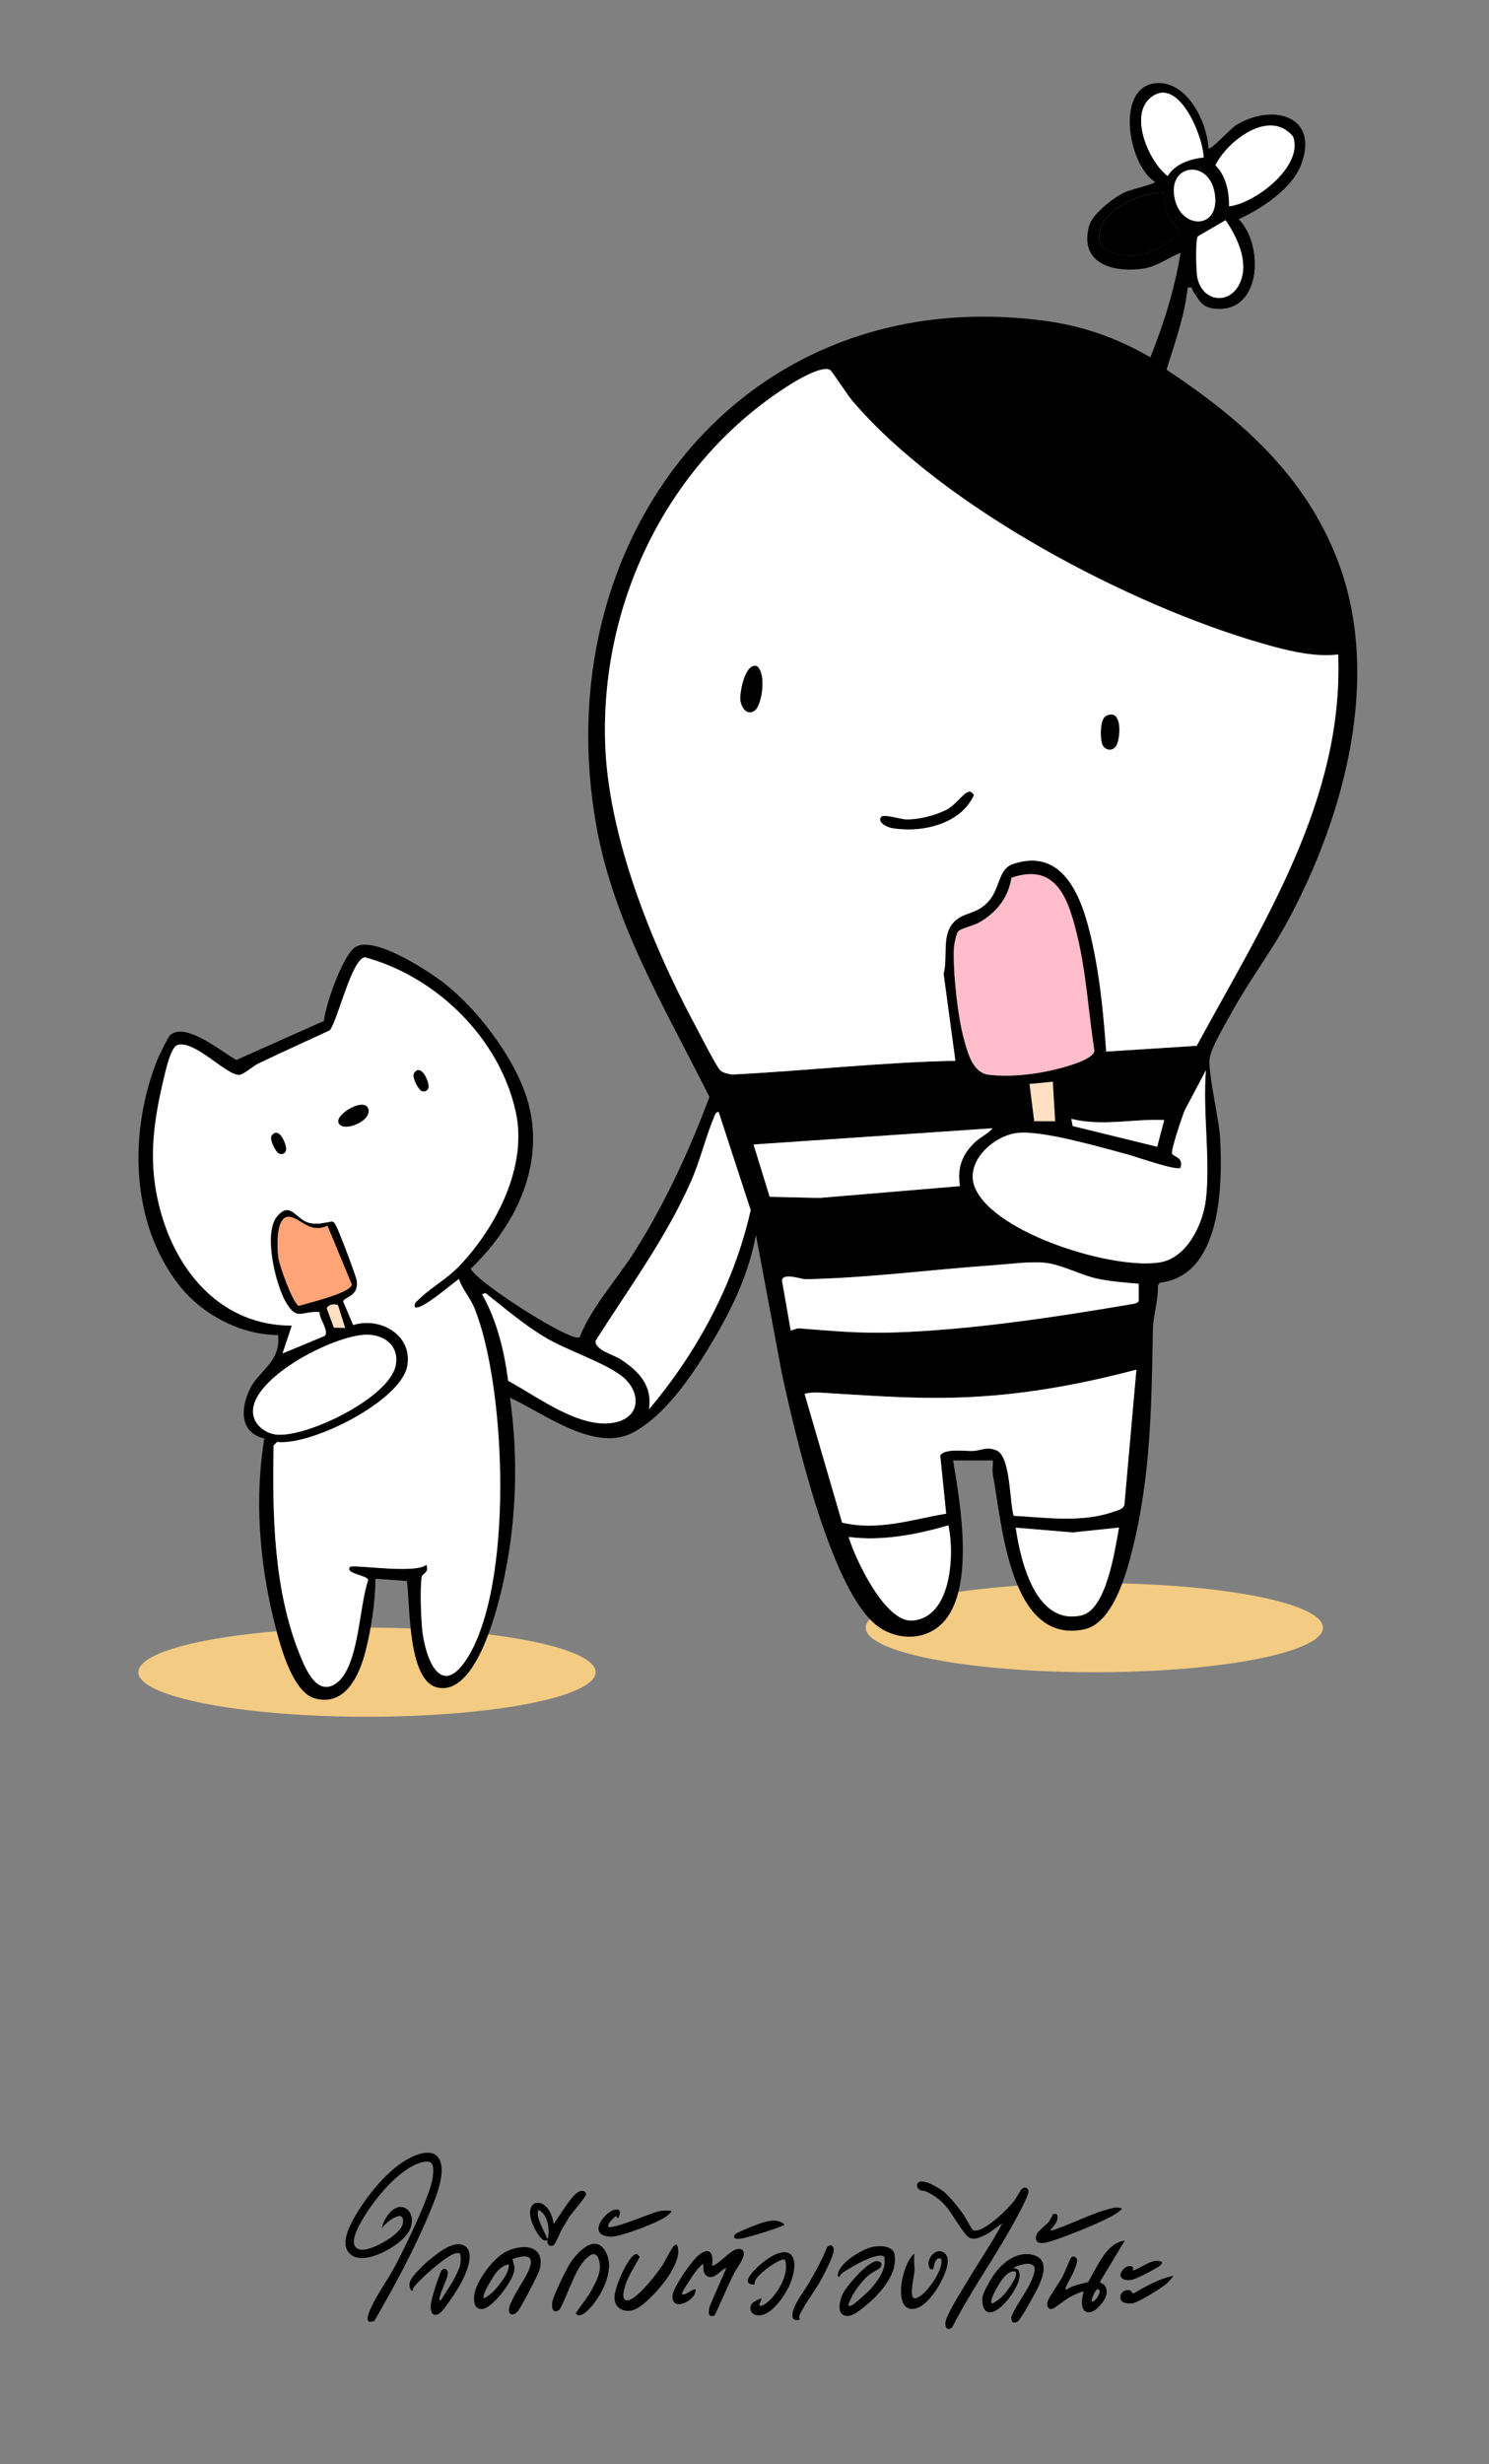 <?xml version="1.0" encoding="UTF-8"?>
<svg id="Layer_1" xmlns="http://www.w3.org/2000/svg" version="1.1" viewBox="0 0 180.84 299.06">
  <rect x="0" y="0" width="180.84" height="299.06" fill="#808080" stroke="none"/>
  <!-- Generator: Adobe Illustrator 29.8.2, SVG Export Plug-In . SVG Version: 2.1.1 Build 3)  -->
  <defs>
    <style>
      .st0 {
        fill: #ffbcca;
      }

      .st1 {
        fill: #f3cb83;
      }

      .st2 {
        fill: #fff;
      }

      .st3 {
        fill: #ffe0c3;
      }

      .st4 {
        fill: #ffa476;
      }
    </style>
  </defs>
  <g>
    <ellipse class="st1" cx="44.57" cy="202.94" rx="27.77" ry="5.41"/>
    <ellipse class="st1" cx="132.91" cy="197.54" rx="27.77" ry="5.41"/>
    <g>
      <path d="M115.75,177.22c.87,5.18,2.8,16.11-1.55,20.01-2.35,2.11-5.99,1.73-8.21-.38-5.33-5.06-9.37-22.59-11-30l-3.18-16.96c-.89,4.59-2.63,8.38-4.96,12.38-2.36,4.03-5.74,9.27-9.88,11.54-4.68,2.57-10.9-2.3-15.03-4.18,1.08,7.69.77,15.55-.98,23.11-.74,3.18-3.29,13.07-7.83,12.06-3.63-.8-3.31-10.06-3.71-12.93l-3.82-.27c-.02,2.8-.51,6.08-1.21,8.8-.75,2.92-2.44,6.71-6.12,5.73-2.89-.77-4.4-7-5.04-9.61-1.73-7.06-2.32-14.75-1.13-21.94-3.02-.73-2.89-3.62-1.76-5.99,1.07-2.25,3.82-3.3,3.43-6.57-4.58,0-9.29-2.53-12.07-6.11-5.91-7.62-6.05-18.6-2.59-27.3.19-.47,1.31-2.76,1.54-2.97,1.88-1.69,6.3,2.04,8.06,3l10.64-4.74c.16-1.91,2.3-8.06,3.84-8.98,2.18-1.31,8.1,2.49,10,3.84,4.09,2.91,8.26,8.26,10.21,12.9,3.46,8.21-.17,16.54-6.24,22.32.91,1.77,12.38,9.05,13.23,8.31,1.55-3.84,4.59-7.06,6.78-10.55,3.67-5.85,6.57-12.14,8.99-18.61-5.3-10.63-11.55-20.87-13.71-32.77-6.29-34.62,17.44-65.98,53.88-61.5,4.91.6,9.12,2.04,13.38,4.5,1.65-4.09,2.96-8.31,3.67-12.68-1.43.56-2.87,1.66-4.43,1.9-3.77.59-7.98-.61-6.65-5.24.41-1.43,3.05-3.44,4.41-4.05.57-.26,3.58-.97,3.57-1.21-3.39-2.15-4.9-11.96.43-12,3.59-.03,5.91,4.83,6.06,7.92.25.29,2.71-2.41,3.29-2.77,4.49-2.8,10.27-1.16,7.93,4.83-1.13,2.89-4.83,5.3-7.54,6.54,3.11,3.21,2.77,11.49-2.97,10.86-1.58-.17-1.85-1.08-2.61-2.18-.17-.25.05-.52-.63-.37-.36,3.45-1.56,6.68-2.56,9.96,9.04,5.99,16.84,12.82,20.81,23.22,5.36,14.07.8,30.91-6.08,43.67-2.07,3.84-4.77,7.34-6.86,11.18-.71,1.3-2.49,4.25-2.64,5.53-.21,1.77,1.15,7.32,1.28,9.74.3,5.73.14,16.63-7.34,17.46l-.23.33c.09,1.71-.57,3.67-.6,5.32-.17,9.03-.23,17.65-2.45,26.58-.75,3.03-2.39,9.13-5.93,9.85-9.01,1.84-9.93-12.81-11.04-18.7-.11-.57.01-1.22-.02-1.81h-4.79ZM50.38,158.62c-.1-.5.26-.69.56-.99,1.47-1.43,3.39-2.43,4.94-4.08,4.44-4.71,8.21-12.02,6.77-18.61-1.96-8.93-9.63-16.42-18.33-18.77-1.6.22-3.29,7.67-4.25,8.87-2.89,1.33-5.79,2.65-8.66,4.02-.66.32-1.77,1.33-2.31,1.38-1.54.15-5.39-4.25-7.53-3.62-.83.24-1.48,3.31-1.7,4.23-1.33,5.59-1.89,10.41-.33,16.01,2.1,7.57,7.56,13.82,15.92,13.81l-1.13,3.38,5.08-2.11c.68-.51-.66-2.11-.6-2.92-2.2-.13-2.72,1.11-4.06-1.15-1.25-2.1-2.75-8.43-1.11-10.42s2.3.42,4,.77c1.01.21,1.75-.04,2.71-.19.31.09.39.37.53.61.31.54,2.4,6.06,2.47,6.57.26,1.97-1.49,1.91-1.65,2.54l1.21,2.85c3.29-1.03,7.21,1.22,6.58,4.94-.73,4.25-11.57,9.72-15.82,9.26l-.42.42c-.17,8.38,0,17.61,3.21,25.46.74,1.81,2.14,5.09,4.46,3.34,2.67-2.01,2.72-9.41,3.81-12.48-.15-.6-2.83-.74-2.22-1.57.28-.38,7.96.89,9.29-.28.38,1.01-.52,1.05-.58,1.53-.19,1.45-.08,4.66.06,6.18.29,3.2,2.08,8.64,5.27,3.94,5.91-8.73,4.96-33.12,1.11-42.72-.55-1.37-1.45-2.25-1.91-3.59-.76.47-4.7,3.97-5.35,3.38ZM30.73,171.4c.07,1.51,1.49,2.59,2.91,2.71,3.72.32,13.6-4.48,14.41-8.37.46-2.19-1.1-3.61-3.18-3.75-3.8-.26-14.35,5.14-14.14,9.41ZM33.83,152.77c.14.93,1.73,5.38,2.45,5.72,1.11-.35,6.24-1.53,6.44-2.58l-2.95-7.13c-2.07.87-2.92-.57-4.32-1.03-2.08-.69-1.8,3.85-1.63,5.03ZM41.04,158.38c-.53-.15-1.04-.11-1.37.38l.87,2.36,1.37.04-.88-2.78ZM61.71,167.58c3.56,1.89,8.94,6.09,13.19,5,3.12-.8,2.8-3.94.54-5.63-2.29-1.71-6.67-3.09-9.37-4.72-2.44-1.48-4.87-3.51-7.1-5.3l-.42.14c1.79,3.15,2.71,6.91,3.16,10.51ZM87.28,134.95c-.38.03-.46.4-.58.69-1,2.41-1.65,5.17-2.75,7.68-3.07,6.99-7.57,13.01-11.61,19.42-.1,1.11,2.18,1.66,3.08,2.26,2.22,1.47,3.81,3.16,3.41,6.03,5.86-6.97,10.32-15.22,12.34-24.16l-3.89-11.91ZM103.47,48.59c-.52-.61-2.4-3.53-2.66-3.69-.92-.56-3.84,1.14-4.76,1.72-14.7,9.19-23.04,26.09-22.56,43.37.31,11.3,5.55,24.37,10.84,34.25.49.92,2.7,5.21,3.11,5.62.38.37.94.44,1.43.55,9.07-.45,18.07-1.49,27.16-1.67l-1.43-10.57c.57-2.05-.36-4.88,1.45-6.46,1.23-1.07,2.65-.74,4.08-2.41,1.32-1.55,1.11-3.84,2.89-4.44,6.86-2.3,8.83,5.56,9.85,10.57.81,3.99,1.19,8.12,1.48,12.19l10.99-.7c8.05-14.81,17.87-29.85,17.18-47.49-2.97.37-6.33-.5-9.23-1.34-16.26-4.69-38.81-16.55-49.82-29.5ZM91.52,138.9l1.96,6.35,6.07.13,17.03-1.43c-.33-2.22.23-3.8,1.84-5.34.65-.62,1.58-1.01,2.12-1.68l-29.02,1.97ZM138.29,155.8c-1.65-.14-3.53-.28-5.14-.64-1.98-.45-4.27-1.71-6.26-1.91-1.76-.18-4.35.17-6.21.3-7.62.53-15.18,1.55-22.81,1.7-.56.01-2.73-.82-2.9.12l1.06,6.07c.09.09.69-.25.98-.23,4.2.32,7.29.63,11.54.5,9.37-.29,19.67-1.86,28.97-3.45.24-.04.72-.13.78-.39v-2.07ZM138.01,166.23c-4.59,1.21-9.26,2.19-13.98,2.78-8.92,1.11-15.38.55-24.18.02-.64-.04-1.53-.07-2.12.15l4.55,15.61c4.43,1.03,8.34-.36,12.64-1.09l-.72-7.04c.43-.91,2.97-.53,3.96-.57,1.06-.04,1.66-.59,2.89-.06,1.71.73,1.56,6.24,2.07,7.93,3.9.21,8.25.86,12.02-.46.5-.17,1.21-.28,1.42-.84l1.46-16.43ZM103.07,186.53c.84,2.76,4.43,10.35,7.71,10.14,4.79-.31,5.17-8.05,4.4-11.55-3.86,1.13-8.12,1.94-12.11,1.41ZM116.38,113.03c-.25.28-.51,1.65-.53,2.09-.12,2.82.46,8.29,1.23,11.02.47,1.69,1.06,4.07,3.03,4.3,2.68.31,5.94-.08,8.54-.77.98-.26,4.21-1.13,4.26-2.17-.72-4.65-.97-9.39-2.09-13.98-1.04-4.28-2.46-8.9-7.98-6.99-.38,2.46-1.86,4.26-3.98,5.46-.6.34-2.16.7-2.48,1.04ZM146.46,145.52c.55-4.86-.41-10.68,0-15.64l-2.58,4.88c-.31.75-1.73,4.95-1.52,5.26.29.43,1.39.43,1.01,1.69-.43.43-5.48-1.36-6.42-1.61-3.29-.87-10.05-2.86-13.18-2.63-3.03.23-6.75,3.57-5.32,6.75,2.49,5.55,16.89,9.92,22.45,8.97,3.31-.56,5.23-4.7,5.56-7.68ZM123.36,185.4c.58,4.05,2.43,11.89,7.97,10.65,3.06-.69,4.08-7.97,4.57-10.65l-5.63.59-6.91-.58ZM125.04,131.56l.57,4.51h2.53s-.28-4.79-.28-4.79l-2.82.28ZM130.12,135.79l.16.87,10.26,2.51.85-3.24c-3.75-.17-7.54.79-11.27-.14ZM141.39,23.34c-2.82-.03-8.01,2.16-7.91,5.51.07,2.11,3.36,2.29,4.92,2.07,1.89-.26,3.36-1.66,4.95-2.52-.24-1.07-1.21-1.33-1.63-2.45-.34-.89-.42-1.67-.34-2.62ZM146.18,19.11c-.05-2.55-3.11-10.12-6.5-7.2-2.54,2.18-.14,7.73,2.13,9.45.9-1.47,2.72-2.07,4.37-2.25ZM142.57,23.4c.34,4.42,5.45,4.7,5,.39-.46-4.37-5.28-4.02-5-.39ZM145.4,33.56c.52,3.13,4.07,3.58,5.26.6.99-2.48-.42-5.37-1.81-7.44l-3.38,1.97c-.29.57-.2,4.07-.07,4.87ZM149.28,25.03c3.16-.36,8.86-4.77,7.83-8.26-.09-.32-.39-.56-.64-.77-2.9-2.42-7.54,1.34-8.86,4.05,1.3,1.27,1.67,3.21,1.67,4.97Z"/>
      <path class="st2" d="M103.47,48.59c11.02,12.95,33.56,24.82,49.82,29.5,2.9.84,6.27,1.7,9.23,1.34.68,17.64-9.13,32.68-17.18,47.49l-10.99.7c-.3-4.06-.67-8.19-1.48-12.19-1.02-5.01-2.99-12.87-9.85-10.57-1.77.6-1.56,2.89-2.89,4.44-1.42,1.67-2.85,1.33-4.08,2.41-1.81,1.58-.88,4.41-1.45,6.46l1.43,10.57c-9.09.18-18.09,1.22-27.16,1.67-.49-.11-1.05-.17-1.43-.55-.42-.41-2.62-4.7-3.11-5.62-5.29-9.88-10.53-22.95-10.84-34.25-.47-17.29,7.86-34.19,22.56-43.37.92-.58,3.84-2.28,4.76-1.72.25.15,2.13,3.07,2.66,3.69ZM89.92,84.89c.07.92.78,2.05,1.76,1.32.86-.64,1.44-4.5.24-5.37-1.4-.44-2.07,3.09-2,4.04ZM107.01,99.16c-.47.72.81,1.25,1.33,1.34,3.55.61,8.35-.46,9.94-4.01-.31-.34-.35-.55-.85-.29-.59.3-1.44,1.54-2.44,2.07-1.34.7-3.52,1.26-5.03,1.19-.6-.03-2.69-.7-2.95-.29ZM133.84,90.22c.26.88,1.36,1.04,1.77.19.52-1.07.66-4.49-1.27-3.52-.75.38-.72,2.6-.5,3.33Z"/>
      <path class="st2" d="M50.38,158.62c.65.59,4.59-2.91,5.35-3.38.46,1.34,1.36,2.22,1.91,3.59,3.85,9.6,4.8,33.99-1.11,42.72-3.19,4.71-4.98-.74-5.27-3.94-.14-1.52-.25-4.73-.06-6.18.06-.48.96-.52.58-1.53-1.33,1.18-9.02-.1-9.29.28-.61.83,2.07.97,2.22,1.57-1.09,3.07-1.14,10.47-3.81,12.48-2.33,1.75-3.72-1.53-4.46-3.34-3.21-7.85-3.38-17.08-3.21-25.46l.42-.42c4.25.45,15.09-5.02,15.82-9.26.64-3.73-3.28-5.97-6.58-4.94l-1.21-2.85c.15-.62,1.91-.57,1.65-2.54-.07-.51-2.16-6.03-2.47-6.57-.14-.24-.22-.53-.53-.61-.96.14-1.7.4-2.71.19-1.7-.35-2.3-2.83-4-.77s-.15,8.32,1.11,10.42c1.35,2.26,1.87,1.03,4.06,1.15-.06.81,1.28,2.41.6,2.92l-5.08,2.11,1.13-3.38c-8.36,0-13.82-6.24-15.92-13.81-1.56-5.6-1-10.43.33-16.01.22-.93.87-3.99,1.7-4.23,2.14-.63,5.99,3.77,7.53,3.62.53-.05,1.64-1.06,2.31-1.38,2.87-1.37,5.77-2.69,8.66-4.02.97-1.21,2.66-8.66,4.25-8.87,8.7,2.34,16.37,9.84,18.33,18.77,1.45,6.59-2.33,13.91-6.77,18.61-1.55,1.64-3.47,2.65-4.94,4.08-.3.29-.66.49-.56.99ZM41.1,136.19c.33,1.36,4.13-.06,3.62-1.63-.46-1.4-3.87.57-3.62,1.63Z"/>
      <path class="st2" d="M138.01,166.23l-1.46,16.43c-.21.55-.92.66-1.42.84-3.77,1.31-8.12.67-12.02.46-.51-1.68-.36-7.19-2.07-7.93-1.23-.53-1.83.02-2.89.06-.98.04-3.52-.34-3.96.57l.72,7.04c-4.29.73-8.21,2.11-12.64,1.09l-4.55-15.61c.59-.22,1.48-.19,2.12-.15,8.8.53,15.26,1.09,24.18-.02,4.72-.59,9.39-1.57,13.98-2.78Z"/>
      <path class="st2" d="M146.46,145.52c-.34,2.98-2.25,7.12-5.56,7.68-5.56.95-19.97-3.42-22.45-8.97-1.43-3.19,2.29-6.53,5.32-6.75,3.12-.23,9.89,1.76,13.18,2.63.94.25,6,2.04,6.42,1.61.38-1.26-.72-1.26-1.01-1.69-.21-.31,1.21-4.51,1.52-5.26l2.58-4.88c-.41,4.96.55,10.78,0,15.64Z"/>
      <path class="st0" d="M116.38,113.03c.32-.34,1.88-.71,2.48-1.04,2.13-1.2,3.6-3,3.98-5.46,5.52-1.91,6.94,2.71,7.98,6.99,1.11,4.58,1.36,9.32,2.09,13.98-.05,1.05-3.29,1.91-4.26,2.17-2.6.69-5.85,1.08-8.54.77-1.97-.23-2.56-2.61-3.03-4.3-.76-2.73-1.35-8.2-1.23-11.02.02-.44.28-1.81.53-2.09Z"/>
      <path class="st2" d="M87.28,134.95l3.89,11.91c-2.02,8.94-6.47,17.2-12.34,24.16.4-2.88-1.19-4.56-3.41-6.03-.9-.6-3.19-1.15-3.08-2.26,4.04-6.41,8.54-12.43,11.61-19.42,1.1-2.5,1.75-5.27,2.75-7.68.12-.29.2-.66.58-.69Z"/>
      <path class="st2" d="M138.29,155.8v2.07c-.05.27-.52.35-.77.39-9.3,1.58-19.61,3.15-28.97,3.45-4.25.13-7.34-.18-11.54-.5-.29-.02-.89.32-.98.23l-1.06-6.07c.17-.94,2.34-.11,2.9-.12,7.64-.15,15.19-1.17,22.81-1.7,1.86-.13,4.45-.48,6.21-.3,1.99.2,4.28,1.46,6.26,1.91,1.61.36,3.48.5,5.14.64Z"/>
      <path class="st2" d="M91.52,138.9l29.02-1.97c-.54.67-1.47,1.06-2.12,1.68-1.62,1.54-2.17,3.13-1.84,5.34l-17.03,1.43-6.07-.13-1.96-6.35Z"/>
      <path class="st2" d="M30.73,171.4c-.21-4.27,10.34-9.67,14.14-9.41,2.08.14,3.64,1.56,3.18,3.75-.81,3.89-10.69,8.69-14.41,8.37-1.42-.12-2.84-1.2-2.91-2.71Z"/>
      <path class="st2" d="M61.71,167.58c-.44-3.6-1.37-7.36-3.16-10.51l.42-.14c2.24,1.78,4.66,3.82,7.1,5.3,2.7,1.64,7.07,3.01,9.37,4.72,2.26,1.69,2.59,4.82-.54,5.63-4.25,1.09-9.63-3.11-13.19-5Z"/>
      <path class="st2" d="M123.36,185.4l6.91.58,5.63-.59c-.49,2.68-1.51,9.96-4.57,10.65-5.54,1.25-7.39-6.6-7.97-10.65Z"/>
      <path class="st2" d="M103.07,186.53c3.99.53,8.25-.28,12.11-1.41.77,3.5.4,11.23-4.4,11.55-3.28.22-6.87-7.37-7.71-10.14Z"/>
      <path class="st4" d="M33.83,152.77c-.17-1.18-.46-5.71,1.63-5.03,1.4.46,2.25,1.9,4.32,1.03l2.95,7.13c-.2,1.05-5.33,2.23-6.44,2.58-.72-.33-2.32-4.79-2.45-5.72Z"/>
      <path class="st2" d="M149.28,25.03c0-1.76-.37-3.7-1.67-4.97,1.32-2.71,5.96-6.47,8.86-4.05.25.21.54.45.64.77,1.03,3.49-4.67,7.9-7.83,8.26Z"/>
      <path d="M141.39,23.34c-.07.95,0,1.73.34,2.62.42,1.12,1.39,1.38,1.63,2.45-1.6.85-3.07,2.25-4.95,2.52-1.56.22-4.85.04-4.92-2.07-.11-3.35,5.08-5.55,7.91-5.51Z"/>
      <path class="st2" d="M146.18,19.11c-1.65.18-3.46.78-4.37,2.25-2.27-1.72-4.67-7.27-2.13-9.45,3.39-2.92,6.45,4.65,6.5,7.2Z"/>
      <path class="st2" d="M145.4,33.56c-.13-.8-.22-4.3.07-4.87l3.38-1.97c1.39,2.07,2.8,4.96,1.81,7.44-1.19,2.98-4.73,2.53-5.26-.6Z"/>
      <path class="st2" d="M142.57,23.4c-.28-3.63,4.54-3.98,5,.39.46,4.31-4.66,4.02-5-.39Z"/>
      <path class="st2" d="M130.12,135.79c3.73.94,7.53-.03,11.27.14l-.85,3.24-10.26-2.51-.16-.87Z"/>
      <polygon class="st3" points="125.04 131.56 127.86 131.28 128.15 136.08 125.61 136.07 125.04 131.56"/>
      <path class="st3" d="M41.04,158.38l.88,2.78-1.37-.04-.87-2.36c.32-.49.84-.53,1.37-.38Z"/>
      <path d="M107.01,99.16c.26-.4,2.35.26,2.95.29,1.51.07,3.69-.49,5.03-1.19,1-.53,1.85-1.77,2.44-2.07.5-.26.54-.04.85.29-1.59,3.56-6.38,4.63-9.94,4.01-.52-.09-1.8-.62-1.33-1.34Z"/>
      <path d="M89.92,84.89c-.07-.96.6-4.48,2-4.04,1.19.86.62,4.72-.24,5.37-.97.73-1.69-.41-1.76-1.32Z"/>
      <path d="M133.84,90.22c-.22-.73-.25-2.95.5-3.33,1.92-.97,1.79,2.45,1.27,3.52-.41.85-1.51.69-1.77-.19Z"/>
      <path d="M41.1,136.19c-.25-1.05,3.16-3.02,3.62-1.63.51,1.56-3.29,2.99-3.62,1.63Z"/>
      <path d="M33.69,139.84c-.34-.35-1-1.61-.68-2.04.82-1.11,1.73.88,1.74,1.64.01.6-.66.83-1.07.4Z"/>
      <path d="M50.99,132.24c-.34-.35-1-1.61-.68-2.04.82-1.11,1.73.88,1.74,1.64.01.6-.66.83-1.07.4Z"/>
    </g>
  </g>
  <g>
    <path d="M53.12,261.72c1.37,1.51-.32,5.33-1.01,6.97-1.89,4.51-4.21,8.76-6.63,12.96-.95.42-.95-.23-.66-1,.71-1.87,2.34-4.03,3.3-5.89,1.12-2.18,4.23-8.45,4.45-10.62.15-1.45.02-2.12-1.5-1.67-2.74.81-5.89,4.75-7.26,7.27-.49.89-1.62,3.05.02,3.29,1.23.18,4.84-1.79,5.09-3.17.35-2.02-2.11-.17-2.52.58-.02-.37.28-.95.49-1.3,1.72-2.83,4.21-.49,2.65,1.87-1.04,1.59-5.11,3.9-6.83,2.69-1.57-1.11-.3-3.5.43-4.76,1.39-2.41,3.77-5.35,6.12-6.76.98-.59,2.94-1.48,3.87-.45Z"/>
    <path d="M114.87,266.22c.64.56,1.59,1.77,2.1,2.48.27.38.96,1.72,1.16,1.9.1.09.15.11.29.11,1.24.06,3.98-2.6,4.75-3.61.25-.32.78-1.33.97-1.48.32-.25.73-.1.77.3.06.62-1.9,4.06-2.32,4.8-2.23,3.93-4.86,7.63-6.91,11.67-.49.53-.91.19-.86-.49.07-.94,1.99-3.91,2.56-4.87,1.43-2.41,3.03-4.73,4.36-7.2l-1.77,1.26c-.95.41-1.87,1.09-2.68.09-1.71-2.11-2.1-4.01-4.88-5.24-.22-.1-.45-.04-.64-.13-.45-.2-.62-.97.06-1.05.8-.1,2.45.9,3.07,1.45Z"/>
    <path d="M120.71,276.07c1.08-1.56,2.97-2.99,4.91-2.36,2.45.79.27,4.28-.49,5.63-.26.46-1.26,2.28-1.6,2.45-.19.09-.43.13-.61-.02l-.12-.54c.65-1.61,1.92-3.07,2.56-4.66.39-.98.63-1.87-.7-1.84-.15,0-1.77.38-1.5.59.49-.08.64.32.67.76.09,1.38-2.2,4.47-3.53,4.55-.91.06-1.06-1.11-.98-1.84.07-.59,1.01-2.19,1.38-2.72ZM122.17,278.2c.24-.3,1.77-2.32,1.04-2.56-.85-.02-1.47.94-1.9,1.61-.13.21-1.36,2.25-.78,2.3.59-.28,1.22-.83,1.64-1.35Z"/>
    <path d="M130.11,273.95c.22-.18.55-.07.67.2.15.33-.25,1.18-.39,1.55-.24.59-.82,1.46-.98,2-.04.14,0,.18.14.15.79-.51,1.72-.65,2.6-.9,1.12-1.82,2.16-4.71,4.46-5.03l-2.96,4.9c-.12.31.28.28.44.46.6.69.27,1.55-.21,2.18-1.56,2.07-3.06,1.23-2.26-1.31-.16-.15-1.49.52-1.73.65-.5.27-1.77,1.34-2.11,1.42-.55.12-.74-.54-.5-1.03.47-.96,1.33-2.04,1.86-3.08.18-.36.85-2.05.97-2.15ZM133.12,279.01c.18-.19.71-1.03.27-1.17-.35-.11-.73.99-.79,1.28-.1.49.39.03.52-.11Z"/>
    <path d="M86.49,274.94c.11.02.19,0,.29-.05.73-.36,1.84-1.65,2.61-1.89.44-.14.92-.08.95.48.04.64-.9,1.85-1.21,2.46-.85,1.66-1.52,3.41-2.35,5.08-.87.3-.73-.49-.59-1.12l2.03-4.66c-.79.25-1.49,1.57-2.4.95-.49-.33-.34-.95-.44-1.45-.32.26-.66.63-.91.96-.31.41-1.53,2.23-1.63,2.61-.06.23.18.16.31.13.26-.07,1.17-.74,1.32-.58.14,1.37-3.04,2.87-2.78.66.11-.97,2.29-4.08,3.06-4.74,1.35-1.15,1.96-.5,1.73,1.16Z"/>
    <path d="M52.56,273.94c.91-.73,2.93-2.28,4.07-1.22,1.04.97-.15,3.47-.72,4.5-.36.66-2.03,3.27-2.59,3.58-.88.47-1.06-.4-1.01-1.04.07-.76.91-3.39,1.26-4.1.27-.54.81-.29.82.15.02.74-.98,2.39-1.04,3.32l.19.05c.59-1,1.31-1.96,1.82-3,.16-.34.49-1.03.55-1.37.04-.24.12-1.28-.13-1.36-.18-.04-.34-.01-.51.03-1.05.26-4.53,3.3-5.07,4.2-.06.1-.07.22-.08.33-.22.04-.15-.03-.21-.12-.63-.91.5-1.93,1.12-2.58.47-.49,1-.96,1.54-1.38Z"/>
    <path d="M106.47,278.6c-.58.62-2.53,2.36-3.3,2.45-1.73.2-1.23-1.86-.77-2.75.51-.97,2.82-3.6,3.9-3.85.8-.18,1.04.55.36.95-.79.46-1.07.55-1.73,1.27-.79.87-1.59,2.01-1.91,3.12.06.11.32.04.42,0,.34-.16,1.74-1.42,2.07-1.76.99-1.02,2.29-2.74,1.86-4.18-.73-.48-3.11.81-3.81,1.22-.39.23-.99.59-1.33.84-.22.17-.25.55-.47.35-.15-1.42,2.69-3.14,3.94-3.5.93-.27,2.78-.31,2.95.88.27,1.93-.91,3.58-2.17,4.94Z"/>
    <path d="M62.24,274.16c.15.57.3.93.19,1.54-.21,1.17-2.59,4.41-3.85,4.52-1.16.11-1.11-1.39-.88-2.17.47-1.63,2.33-4.15,3.94-4.87,2.04-.91,4.49-.63,3.95,2.09-.12.61-2.26,4.68-2.69,5.21-.48.58-1.2.56-1.08-.28.16-1.1,1.83-3.41,2.35-4.57.89-1.98-.25-2.05-1.92-1.48ZM61.78,274.8c-.66.15-1.08.49-1.5.99-.32.38-1.84,2.78-1.52,3.14.81-.36,1.48-1.12,2-1.81.49-.65,1.07-1.48,1.03-2.31Z"/>
    <path d="M71.9,279.84c-.38.45-1.52,1.7-1.98.9.66-.99,1.43-1.88,2-2.94.62-1.16,1.28-2.41.74-3.75-.5-1.24-1.74.26-2.14.87-1.03,1.57-1.63,3.71-2.55,5.37-.72.54-.98,0-.92-.76s1.77-4.25,2.26-4.97c.84-1.22,2.83-3.39,4.11-1.51,1.39,2.04-.15,5.16-1.52,6.79Z"/>
    <path d="M76.87,273.78c.12-.11.32-.26.49-.24l.34.35c-.61,1.2-1.57,2.54-1.87,3.87-.12.51-.33,1.45.39,1.42,1.09-.05,3.58-3.26,4.22-4.24.3-.46,1.16-2.19,1.44-2.41.11-.09.2-.12.34-.09.46,1.03-.18,2.34-.69,3.25-.77,1.38-3.15,4.17-4.59,4.65-1.1.36-2.32-.16-2.31-1.51.01-1.22,1.37-4.26,2.24-5.05Z"/>
    <path d="M111.05,273.5c-.1.74.05,1.5,0,2.26-.04.54-.65,2.95-.03,3.16.23.06.39-.08.58-.17,1.06-.56,3.01-3.32,2.72-4.58-.7-.43-.87.73-.98,1.23h-.36c-.72-1,.54-2.64,1.56-2.08,1.25.67.09,2.98-.4,3.87-.55,1-1.64,2.53-2.71,2.9-2.12.73-2.17-1.86-1.87-3.37.22-1.08.66-2.5,1.49-3.22Z"/>
    <path d="M67.23,269.92c.67-.84,2.24-3.72,3.24-4,.33-.09.72,0,.7.42-.01.26-1.61,2.11-1.9,2.54-.37.54-.76,1.2-1.09,1.78-.2.36-.73,1.77-1.01,1.86-.53.17-.73-.18-.7-.68-.57.36-1.2-.77-1.46-1.24-2.13-3.99,1.75-4.46,2.23-.67ZM66.56,271.63c.19-1.19,0-2.77-1.1-3.42-.14.09-.14.2-.15.35-.07.71.72,2.16,1.04,2.85.06.14-.06.28.22.22Z"/>
    <path d="M126.75,270.24c.19-.2.43-.34.63-.59.15-.2.49-.92.54-.94.12-.05.39-.04.47.08.24.76-.42,1.34-.82,1.87l.14.05c2.25-.71,4.44-1.9,6.69-2.54.64-.18,1.14-.37,1.8-.17.07.23-.07.18-.11.22-.8.97-6.87,3.3-8.34,3.75-.49.15-1.77.58-1.92-.2-.13-.72.5-1.08.9-1.52Z"/>
    <path d="M91.38,279.5c.13-.14,1.05-.62,1.13-.54l-.31.76c.17.28.58,0,.79-.15,1.43-1.01,2.94-3.65,2.34-5.34-.61-.16-2.47,1.24-2.91,1.7-.37.37-.85.76-.76,1.33-2.14.04.38-2.21,1.02-2.71,3.47-2.72,4.64-.48,3.19,2.81-.54,1.24-2.4,4.08-4.11,3.58-.63-.18-.84-.95-.38-1.43Z"/>
    <path d="M73.86,270.23c.43.43,5.23-1.67,6.14-1.86.57-.12.97-.1,1.54-.05.11.1-.49.58-.58.65-1.01.76-5.57,2.5-6.76,2.48-2.3-.05-1.6-1.85-.33-2.86.86-.68,1.89-.66,1.19.64l-.29-.3c-.32.41-.92.72-.91,1.3Z"/>
    <path d="M142.46,276.2c.09.09-.66.83-.75.92-.61.55-3.44,2.3-4.15,2.41-.4.07-1.31.03-1.45-.47-.21-.73.49-1.29,1.12-1.09.17.05.29.39.46.36,1.51-.9,3.06-1.75,4.77-2.13Z"/>
    <path d="M97.14,281.47c-.06.1-.68.19-.82-.1-.48-1.02,1.31-3.26,1.82-4.13.84-1.46,1.69-2.93,2.31-4.51.4-.45.85-.19.8.42-.07.86-1.35,3.21-1.82,4.03-.42.72-2.35,3.46-2.38,4.03,0,.08.1.24.09.26Z"/>
    <path d="M136.44,275.39c.27-.3.77-.51,1.13-.28.1.15-.07.47.15.42,1.05-.39,2.24-1.5,3.39-1.03.08.38-.49.64-.75.8-.52.32-2.45,1.32-2.97,1.4-.99.14-1.79-.35-.96-1.3Z"/>
    <path d="M95.22,269.91c.04.28-.03.15-.14.2-1.15.48-3.03,1.05-4.25,1.38-.36.1-2.03.58-1.6-.27.14-.28,2.92-1.35,3.39-1.48.95-.26,1.74-.44,2.61.17Z"/>
  </g>
</svg>